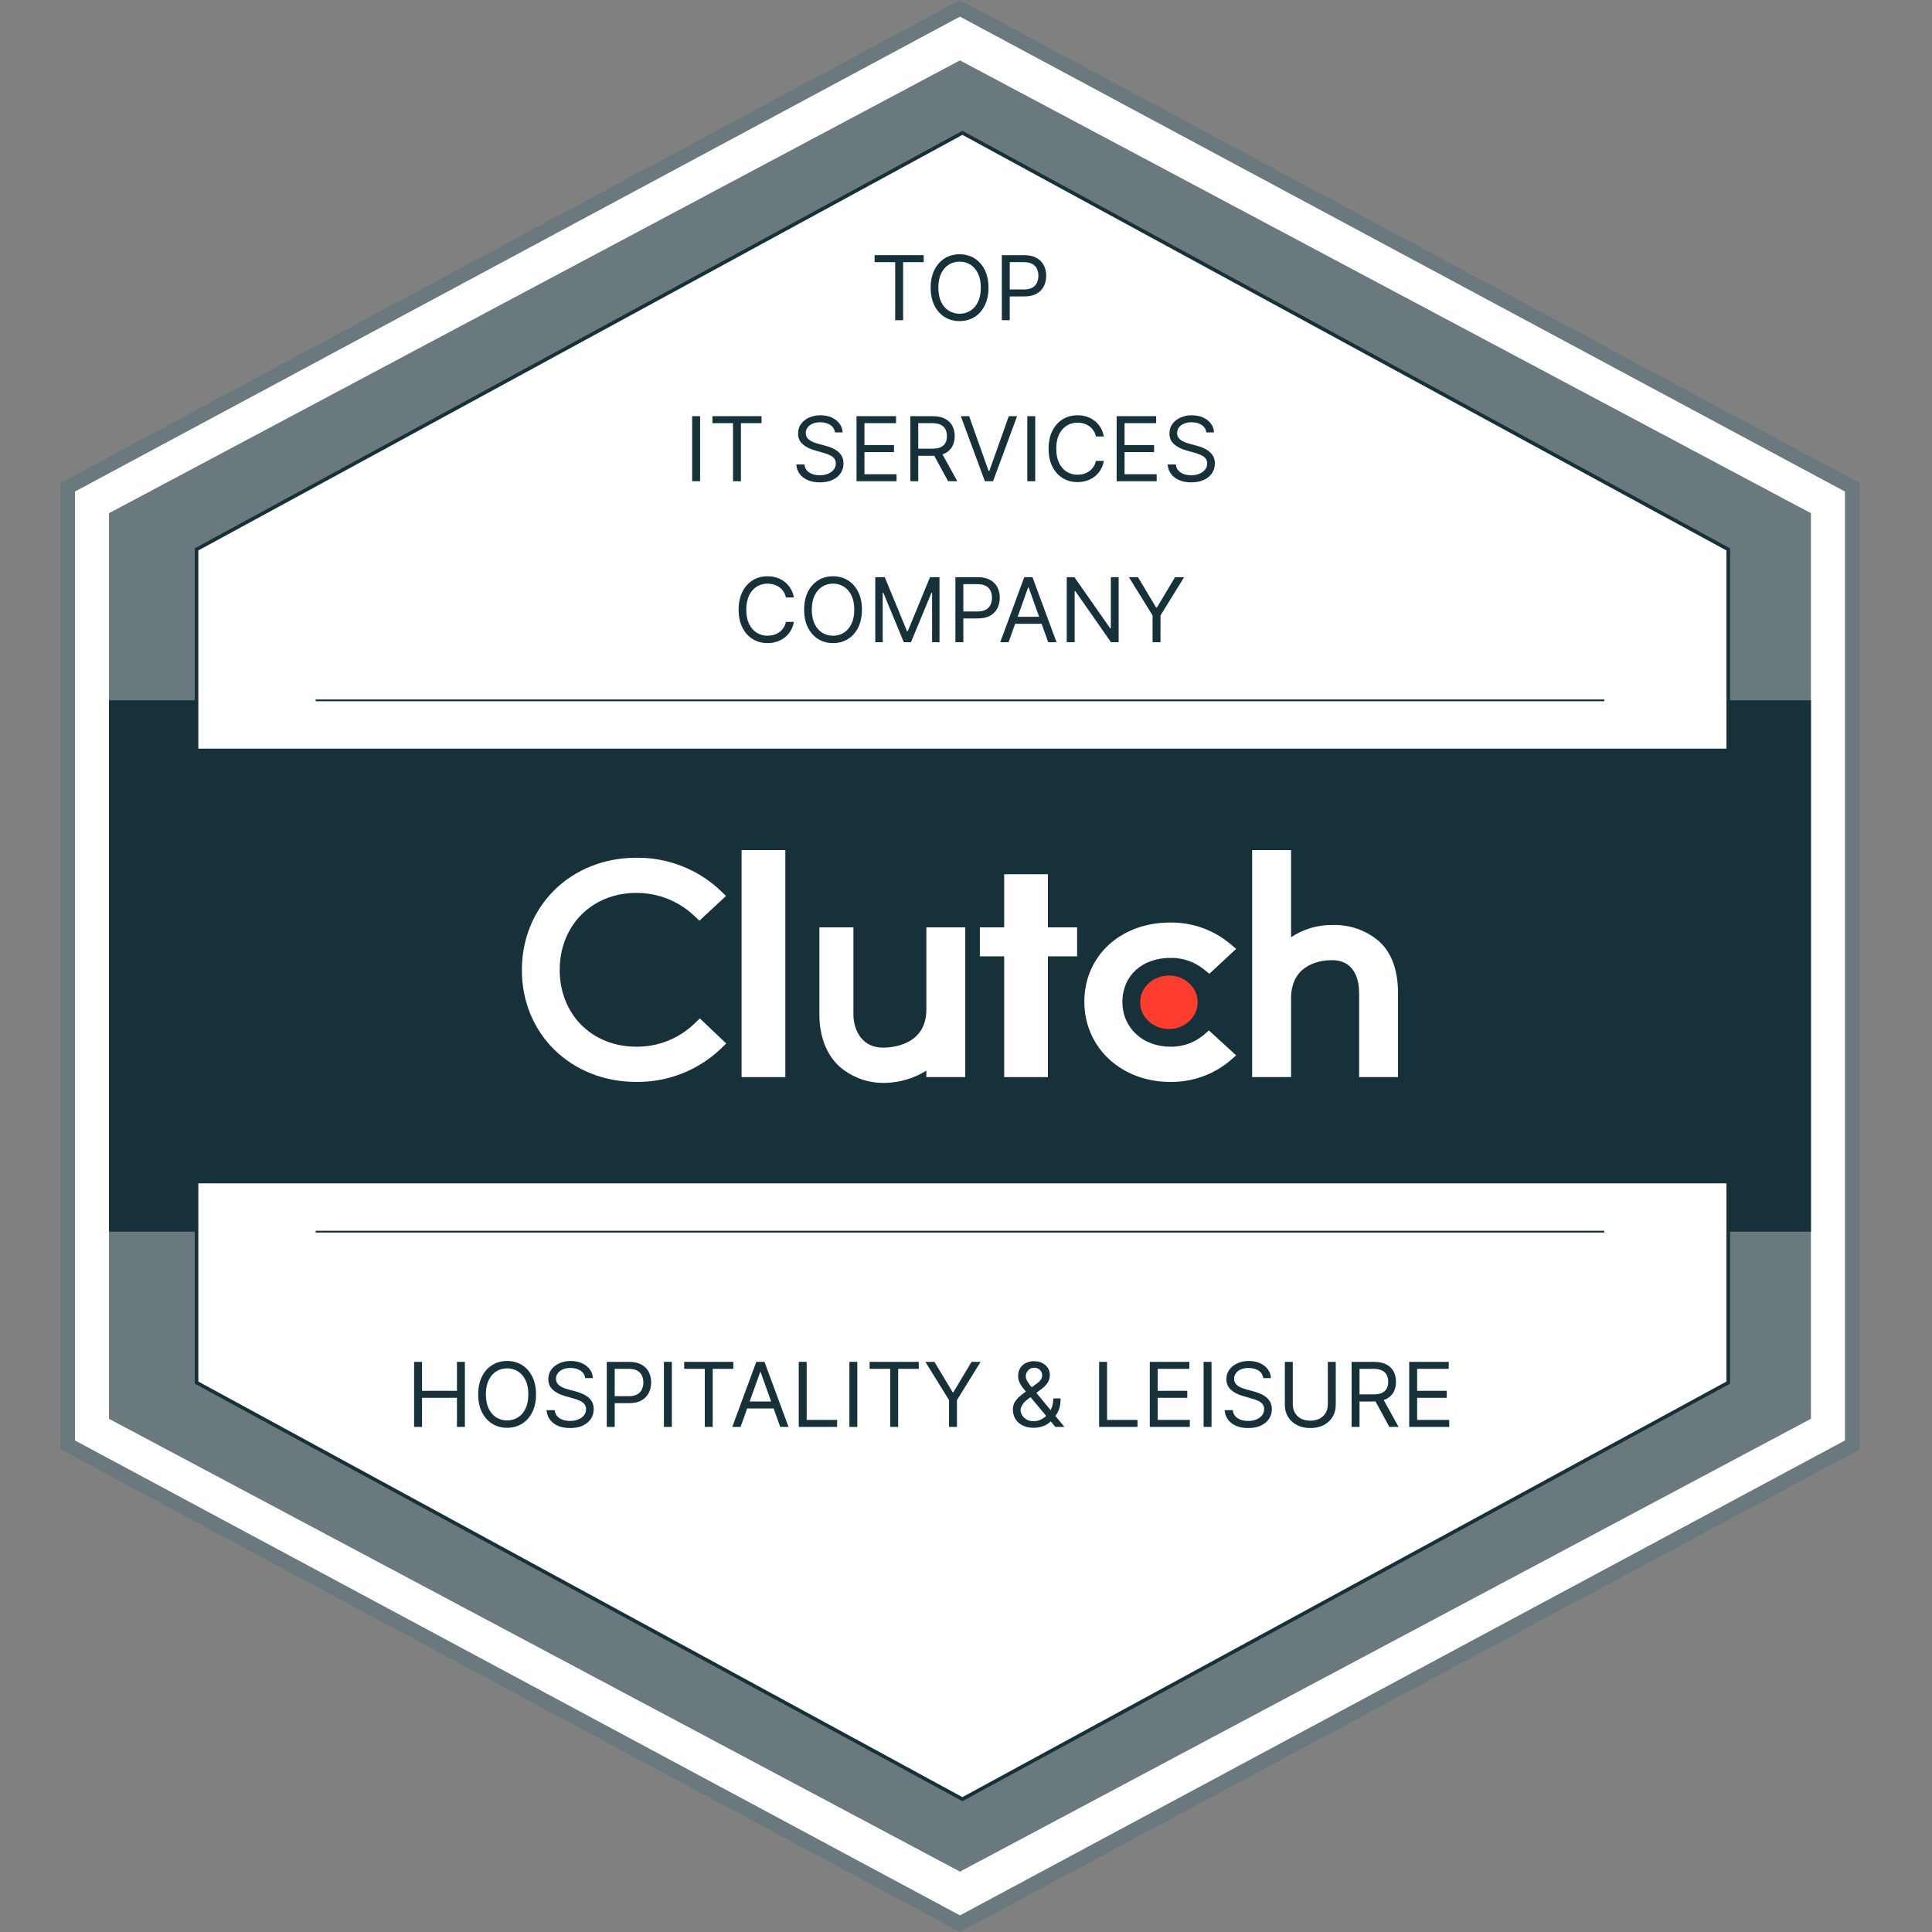 <svg width="160" height="160" viewBox="0 0 160 160" fill="none" xmlns="http://www.w3.org/2000/svg">
<rect x="0" y="0" width="160" height="160" fill="#808080" stroke="none"/>
<g clip-path="url(#clip0_5925_4251)">
<path d="M153.598 40.344V119.656L79.702 159.313L5.806 119.656V40.344L79.702 0.688L153.598 40.344Z" fill="white"/>
<path d="M79.5 160L79.218 159.847L5 120.019V40L5.318 39.833L79.5 0L79.782 0.153L154 40V120.04L79.5 160ZM6.208 119.292L79.5 158.624L152.792 119.292V40.708L79.5 1.376L6.208 40.708V119.292Z" fill="#6A797D"/>
<path d="M149.973 42.501V117.499L79.5 155L9.027 117.499V42.501L79.5 5L149.973 42.501Z" fill="#6A797D"/>
<path d="M149.973 58H9.027V102H149.973V58Z" fill="#17313B"/>
<path d="M143.127 45.499V114.501L79.701 149L16.275 114.501V45.499L79.701 11L143.127 45.499Z" fill="white"/>
<path d="M143.277 45.411V114.588L79.702 149.169L16.127 114.588V45.411L79.702 10.831L143.277 45.411ZM16.425 45.587V114.413L79.702 148.831L142.978 114.413V45.587L79.702 11.169L16.425 45.587Z" fill="#17313B"/>
<path d="M147.96 62H11.041V98H147.96V62Z" fill="#17313B"/>
<path d="M132.858 101.926V102.074H26.142V101.926H132.858Z" fill="#17313B"/>
<path d="M132.858 57.926V58.074H26.142V57.926H132.858Z" fill="#17313B"/>
<path d="M65.038 70.4H61.414V89.2H65.038V70.4Z" fill="white"/>
<path d="M76.717 83.6C76.717 86.527 73.926 86.76 73.145 86.76C71.188 86.76 70.676 85.047 70.676 84.016V76.8H67.857V84C67.857 85.816 68.433 87.315 69.504 88.312C70.558 89.237 71.928 89.727 73.334 89.68C74.533 89.65 75.703 89.299 76.717 88.663V89.2H79.939V76.8H76.717V83.6Z" fill="white"/>
<path d="M86.784 72.4H83.16V76.8H81.147V79.2H83.16V89.2H86.784V79.2H89.201V76.8H86.784V72.4Z" fill="white"/>
<path d="M99.635 85.753C98.873 86.371 97.916 86.701 96.932 86.684C94.637 86.684 92.953 85.12 92.953 82.972C92.953 80.824 94.564 79.328 96.932 79.328C97.919 79.31 98.882 79.634 99.654 80.243L100.154 80.643L102.376 78.579L101.82 78.116C100.44 76.985 98.7 76.376 96.911 76.4C92.792 76.4 89.8 79.165 89.8 82.96C89.8 86.756 92.865 89.6 96.911 89.6C98.709 89.628 100.457 89.013 101.836 87.868L102.372 87.4L100.116 85.336L99.633 85.753H99.635Z" fill="white"/>
<path d="M114.225 77.967C113.151 77.044 111.767 76.557 110.347 76.603C109.127 76.588 107.933 76.942 106.92 77.619V70.4H103.698V89.2H106.92V82.68C106.92 79.752 109.509 79.516 110.291 79.516C112.247 79.516 112.558 81.231 112.558 82.264V89.2H115.779V82.28C115.779 80.464 115.312 78.967 114.225 77.967Z" fill="white"/>
<path d="M96.804 85.221C98.119 85.221 99.185 84.228 99.185 83.004C99.185 81.78 98.119 80.788 96.804 80.788C95.49 80.788 94.424 81.78 94.424 83.004C94.424 84.228 95.49 85.221 96.804 85.221Z" fill="#FF3D2E"/>
<path d="M57.44 84.835C56.16 86.038 54.458 86.702 52.695 86.683C49.023 86.683 46.353 84.003 46.353 80.323C46.353 76.643 49.023 73.947 52.695 73.947C54.448 73.938 56.139 74.594 57.423 75.779L57.923 76.247L60.126 74.2L59.642 73.732C57.768 71.97 55.276 71.004 52.695 71.035C47.287 71.035 43.22 75.035 43.22 80.339C43.22 85.643 47.303 89.6 52.695 89.6C55.284 89.629 57.784 88.655 59.662 86.884L60.145 86.421L57.959 84.341L57.44 84.837V84.835Z" fill="white"/>
<path d="M82.966 26.519V21.131H84.798C85.224 21.131 85.572 21.208 85.842 21.36C86.114 21.511 86.315 21.715 86.446 21.973C86.576 22.231 86.642 22.518 86.642 22.836C86.642 23.153 86.576 23.442 86.446 23.701C86.317 23.961 86.117 24.168 85.847 24.322C85.577 24.475 85.231 24.551 84.809 24.551H83.496V23.972H84.788C85.079 23.972 85.313 23.922 85.49 23.822C85.666 23.722 85.794 23.587 85.874 23.417C85.955 23.245 85.995 23.052 85.995 22.836C85.995 22.62 85.955 22.427 85.874 22.257C85.794 22.087 85.665 21.954 85.487 21.857C85.309 21.759 85.072 21.71 84.777 21.71H83.623V26.519H82.966Z" fill="#17313B"/>
<path d="M81.862 23.825C81.862 24.393 81.759 24.884 81.552 25.298C81.346 25.712 81.062 26.031 80.702 26.255C80.342 26.48 79.931 26.592 79.468 26.592C79.006 26.592 78.594 26.48 78.234 26.255C77.874 26.031 77.591 25.712 77.384 25.298C77.177 24.884 77.074 24.393 77.074 23.825C77.074 23.257 77.177 22.766 77.384 22.352C77.591 21.938 77.874 21.619 78.234 21.394C78.594 21.17 79.006 21.058 79.468 21.058C79.931 21.058 80.342 21.17 80.702 21.394C81.062 21.619 81.346 21.938 81.552 22.352C81.759 22.766 81.862 23.257 81.862 23.825ZM81.227 23.825C81.227 23.358 81.148 22.965 80.991 22.644C80.836 22.323 80.625 22.08 80.358 21.915C80.093 21.75 79.797 21.668 79.468 21.668C79.14 21.668 78.842 21.75 78.576 21.915C78.311 22.08 78.1 22.323 77.943 22.644C77.787 22.965 77.71 23.358 77.71 23.825C77.71 24.291 77.787 24.685 77.943 25.006C78.1 25.327 78.311 25.57 78.576 25.735C78.842 25.899 79.14 25.982 79.468 25.982C79.797 25.982 80.093 25.899 80.358 25.735C80.625 25.57 80.836 25.327 80.991 25.006C81.148 24.685 81.227 24.291 81.227 23.825Z" fill="#17313B"/>
<path d="M72.431 21.71V21.131H76.498V21.71H74.793V26.519H74.136V21.71H72.431Z" fill="#17313B"/>
<path d="M99.899 35.812C99.868 35.545 99.739 35.338 99.513 35.191C99.287 35.044 99.01 34.97 98.681 34.97C98.441 34.97 98.231 35.008 98.051 35.086C97.873 35.163 97.733 35.269 97.632 35.404C97.534 35.539 97.484 35.692 97.484 35.864C97.484 36.008 97.519 36.132 97.587 36.235C97.658 36.337 97.748 36.422 97.858 36.49C97.967 36.557 98.082 36.612 98.202 36.656C98.322 36.698 98.432 36.732 98.533 36.758L99.084 36.906C99.225 36.943 99.382 36.993 99.555 37.058C99.73 37.123 99.897 37.212 100.056 37.324C100.216 37.435 100.349 37.577 100.453 37.75C100.557 37.924 100.609 38.137 100.609 38.389C100.609 38.681 100.532 38.944 100.379 39.179C100.227 39.414 100.004 39.6 99.711 39.739C99.42 39.877 99.066 39.947 98.649 39.947C98.261 39.947 97.925 39.884 97.64 39.76C97.358 39.635 97.135 39.462 96.973 39.239C96.812 39.016 96.721 38.758 96.7 38.463H97.378C97.396 38.666 97.465 38.835 97.585 38.968C97.707 39.1 97.86 39.198 98.046 39.263C98.233 39.326 98.434 39.357 98.649 39.357C98.9 39.357 99.125 39.317 99.325 39.236C99.524 39.154 99.682 39.04 99.799 38.895C99.915 38.747 99.973 38.575 99.973 38.379C99.973 38.2 99.923 38.054 99.823 37.942C99.722 37.83 99.589 37.739 99.425 37.669C99.261 37.599 99.084 37.537 98.893 37.484L98.226 37.295C97.802 37.174 97.466 37.001 97.219 36.777C96.972 36.553 96.849 36.259 96.849 35.896C96.849 35.594 96.931 35.331 97.095 35.107C97.261 34.88 97.483 34.705 97.762 34.581C98.043 34.454 98.356 34.391 98.702 34.391C99.052 34.391 99.363 34.453 99.634 34.578C99.906 34.701 100.122 34.869 100.281 35.083C100.441 35.297 100.526 35.54 100.535 35.812H99.899Z" fill="#17313B"/>
<path d="M92.476 39.852V34.465H95.749V35.044H93.132V36.864H95.579V37.443H93.132V39.273H95.791V39.852H92.476Z" fill="#17313B"/>
<path d="M91.415 36.148H90.758C90.719 35.961 90.651 35.796 90.554 35.654C90.459 35.512 90.343 35.392 90.205 35.296C90.069 35.198 89.918 35.124 89.752 35.075C89.586 35.026 89.413 35.001 89.233 35.001C88.904 35.001 88.607 35.084 88.34 35.249C88.076 35.413 87.865 35.656 87.707 35.977C87.552 36.298 87.474 36.692 87.474 37.158C87.474 37.625 87.552 38.019 87.707 38.34C87.865 38.66 88.076 38.903 88.34 39.068C88.607 39.233 88.904 39.315 89.233 39.315C89.413 39.315 89.586 39.291 89.752 39.242C89.918 39.193 90.069 39.12 90.205 39.023C90.343 38.925 90.459 38.805 90.554 38.663C90.651 38.519 90.719 38.354 90.758 38.169H91.415C91.366 38.444 91.276 38.69 91.145 38.908C91.014 39.125 90.852 39.31 90.658 39.463C90.463 39.614 90.245 39.728 90.004 39.807C89.763 39.886 89.507 39.926 89.233 39.926C88.77 39.926 88.359 39.813 87.999 39.589C87.639 39.364 87.355 39.045 87.149 38.631C86.942 38.218 86.839 37.727 86.839 37.158C86.839 36.59 86.942 36.099 87.149 35.685C87.355 35.271 87.639 34.952 87.999 34.728C88.359 34.503 88.77 34.391 89.233 34.391C89.507 34.391 89.763 34.431 90.004 34.51C90.245 34.588 90.463 34.704 90.658 34.857C90.852 35.008 91.014 35.192 91.145 35.409C91.276 35.625 91.366 35.871 91.415 36.148Z" fill="#17313B"/>
<path d="M85.734 34.465V39.852H85.077V34.465H85.734Z" fill="#17313B"/>
<path d="M80.26 34.465L81.87 39H81.933L83.544 34.465H84.232L82.241 39.852H81.563L79.571 34.465H80.26Z" fill="#17313B"/>
<path d="M75.391 39.852V34.465H77.223C77.647 34.465 77.995 34.537 78.267 34.681C78.538 34.823 78.74 35.018 78.87 35.267C79.001 35.516 79.066 35.799 79.066 36.117C79.066 36.434 79.001 36.716 78.87 36.961C78.74 37.207 78.539 37.4 78.269 37.54C77.999 37.678 77.654 37.748 77.234 37.748H75.751V37.158H77.213C77.502 37.158 77.735 37.116 77.912 37.032C78.09 36.948 78.219 36.829 78.298 36.674C78.38 36.518 78.42 36.333 78.42 36.117C78.42 35.901 78.38 35.713 78.298 35.551C78.217 35.39 78.087 35.265 77.909 35.178C77.731 35.088 77.495 35.044 77.202 35.044H76.047V39.852H75.391ZM77.944 37.432L79.278 39.852H78.516L77.202 37.432H77.944Z" fill="#17313B"/>
<path d="M70.934 39.852V34.465H74.207V35.044H71.59V36.864H74.037V37.443H71.59V39.273H74.249V39.852H70.934Z" fill="#17313B"/>
<path d="M69.144 35.812C69.113 35.545 68.984 35.338 68.758 35.191C68.532 35.044 68.255 34.97 67.926 34.97C67.686 34.97 67.476 35.008 67.296 35.086C67.118 35.163 66.978 35.269 66.877 35.404C66.779 35.539 66.729 35.692 66.729 35.864C66.729 36.008 66.764 36.132 66.832 36.235C66.903 36.337 66.993 36.422 67.103 36.49C67.212 36.557 67.327 36.612 67.447 36.656C67.567 36.698 67.677 36.732 67.778 36.758L68.329 36.906C68.47 36.943 68.627 36.993 68.8 37.058C68.975 37.123 69.142 37.212 69.301 37.324C69.461 37.435 69.594 37.577 69.698 37.75C69.802 37.924 69.854 38.137 69.854 38.389C69.854 38.681 69.777 38.944 69.624 39.179C69.472 39.414 69.249 39.6 68.956 39.739C68.665 39.877 68.311 39.947 67.894 39.947C67.506 39.947 67.17 39.884 66.885 39.76C66.603 39.635 66.38 39.462 66.218 39.239C66.057 39.016 65.966 38.758 65.945 38.463H66.623C66.641 38.666 66.71 38.835 66.83 38.968C66.952 39.1 67.105 39.198 67.291 39.263C67.478 39.326 67.679 39.357 67.894 39.357C68.145 39.357 68.37 39.317 68.57 39.236C68.769 39.154 68.927 39.04 69.044 38.895C69.16 38.747 69.219 38.575 69.219 38.379C69.219 38.2 69.168 38.054 69.068 37.942C68.967 37.83 68.835 37.739 68.67 37.669C68.506 37.599 68.329 37.537 68.138 37.484L67.471 37.295C67.047 37.174 66.712 37.001 66.464 36.777C66.217 36.553 66.094 36.259 66.094 35.896C66.094 35.594 66.176 35.331 66.34 35.107C66.506 34.88 66.728 34.705 67.007 34.581C67.288 34.454 67.601 34.391 67.947 34.391C68.297 34.391 68.608 34.453 68.88 34.578C69.151 34.701 69.367 34.869 69.526 35.083C69.686 35.297 69.771 35.54 69.78 35.812H69.144Z" fill="#17313B"/>
<path d="M58.999 35.044V34.465H63.067V35.044H61.361V39.852H60.705V35.044H58.999Z" fill="#17313B"/>
<path d="M57.979 34.465V39.852H57.322V34.465H57.979Z" fill="#17313B"/>
<path d="M93.49 47.798H94.242L95.746 50.313H95.81L97.314 47.798H98.066L96.107 50.965V53.185H95.45V50.965L93.49 47.798Z" fill="#17313B"/>
<path d="M92.642 47.798V53.185H92.007L89.052 48.955H88.999V53.185H88.342V47.798H88.977L91.943 52.038H91.996V47.798H92.642Z" fill="#17313B"/>
<path d="M83.525 53.185H82.836L84.827 47.798H85.505L87.497 53.185H86.808L85.188 48.65H85.145L83.525 53.185ZM83.779 51.081H86.554V51.659H83.779V51.081Z" fill="#17313B"/>
<path d="M79.122 53.185V47.798H80.955C81.38 47.798 81.728 47.874 81.998 48.027C82.27 48.178 82.471 48.382 82.602 48.64C82.733 48.897 82.798 49.185 82.798 49.502C82.798 49.82 82.733 50.108 82.602 50.368C82.473 50.627 82.273 50.834 82.003 50.989C81.733 51.141 81.387 51.218 80.965 51.218H79.652V50.639H80.944C81.235 50.639 81.469 50.589 81.646 50.489C81.822 50.389 81.95 50.254 82.03 50.084C82.111 49.912 82.152 49.718 82.152 49.502C82.152 49.287 82.111 49.094 82.03 48.924C81.95 48.754 81.822 48.62 81.643 48.524C81.465 48.426 81.228 48.377 80.933 48.377H79.779V53.185H79.122Z" fill="#17313B"/>
<path d="M72.487 47.798H73.271L75.114 52.27H75.178L77.021 47.798H77.805V53.185H77.191V49.092H77.138L75.443 53.185H74.85L73.155 49.092H73.102V53.185H72.487V47.798Z" fill="#17313B"/>
<path d="M71.383 50.491C71.383 51.06 71.279 51.551 71.073 51.964C70.866 52.378 70.583 52.697 70.223 52.922C69.863 53.146 69.451 53.259 68.989 53.259C68.526 53.259 68.115 53.146 67.755 52.922C67.394 52.697 67.111 52.378 66.905 51.964C66.698 51.551 66.595 51.06 66.595 50.491C66.595 49.923 66.698 49.432 66.905 49.018C67.111 48.605 67.394 48.285 67.755 48.061C68.115 47.836 68.526 47.724 68.989 47.724C69.451 47.724 69.863 47.836 70.223 48.061C70.583 48.285 70.866 48.605 71.073 49.018C71.279 49.432 71.383 49.923 71.383 50.491ZM70.747 50.491C70.747 50.025 70.669 49.631 70.511 49.31C70.356 48.989 70.145 48.746 69.879 48.582C69.614 48.417 69.317 48.334 68.989 48.334C68.66 48.334 68.363 48.417 68.096 48.582C67.832 48.746 67.621 48.989 67.463 49.31C67.308 49.631 67.23 50.025 67.23 50.491C67.23 50.958 67.308 51.352 67.463 51.672C67.621 51.993 67.832 52.236 68.096 52.401C68.363 52.566 68.66 52.648 68.989 52.648C69.317 52.648 69.614 52.566 69.879 52.401C70.145 52.236 70.356 51.993 70.511 51.672C70.669 51.352 70.747 50.958 70.747 50.491Z" fill="#17313B"/>
<path d="M65.745 49.481H65.088C65.049 49.294 64.981 49.129 64.884 48.987C64.789 48.845 64.673 48.725 64.535 48.629C64.399 48.531 64.248 48.457 64.082 48.408C63.916 48.359 63.743 48.334 63.563 48.334C63.235 48.334 62.937 48.417 62.67 48.582C62.406 48.746 62.195 48.989 62.038 49.31C61.882 49.631 61.804 50.025 61.804 50.491C61.804 50.958 61.882 51.352 62.038 51.672C62.195 51.993 62.406 52.236 62.67 52.401C62.937 52.566 63.235 52.648 63.563 52.648C63.743 52.648 63.916 52.624 64.082 52.575C64.248 52.526 64.399 52.453 64.535 52.356C64.673 52.258 64.789 52.138 64.884 51.996C64.981 51.852 65.049 51.687 65.088 51.502H65.745C65.696 51.777 65.606 52.023 65.475 52.241C65.344 52.458 65.182 52.643 64.988 52.796C64.793 52.947 64.576 53.061 64.334 53.14C64.094 53.219 63.837 53.259 63.563 53.259C63.1 53.259 62.689 53.146 62.329 52.922C61.969 52.697 61.685 52.378 61.479 51.964C61.272 51.551 61.169 51.06 61.169 50.491C61.169 49.923 61.272 49.432 61.479 49.018C61.685 48.605 61.969 48.285 62.329 48.061C62.689 47.836 63.1 47.724 63.563 47.724C63.837 47.724 64.094 47.764 64.334 47.843C64.576 47.921 64.793 48.037 64.988 48.19C65.182 48.34 65.344 48.525 65.475 48.742C65.606 48.958 65.696 49.204 65.745 49.481Z" fill="#17313B"/>
<path d="M116.704 118.17V112.783H119.977V113.361H117.361V115.182H119.808V115.76H117.361V117.591H120.02V118.17H116.704Z" fill="#17313B"/>
<path d="M111.935 118.17V112.783H113.767C114.191 112.783 114.539 112.855 114.811 112.998C115.082 113.14 115.284 113.336 115.414 113.585C115.545 113.834 115.61 114.117 115.61 114.435C115.61 114.752 115.545 115.034 115.414 115.279C115.284 115.525 115.083 115.717 114.813 115.858C114.543 115.996 114.198 116.066 113.778 116.066H112.295V115.476H113.757C114.046 115.476 114.279 115.434 114.456 115.35C114.634 115.266 114.763 115.147 114.842 114.992C114.924 114.836 114.964 114.65 114.964 114.435C114.964 114.219 114.924 114.03 114.842 113.869C114.761 113.708 114.631 113.583 114.453 113.496C114.275 113.406 114.039 113.361 113.746 113.361H112.591V118.17H111.935ZM114.487 115.75L115.822 118.17H115.06L113.746 115.75H114.487Z" fill="#17313B"/>
<path d="M109.965 112.783H110.622V116.35C110.622 116.718 110.535 117.047 110.36 117.336C110.187 117.624 109.943 117.851 109.627 118.017C109.31 118.182 108.94 118.265 108.514 118.265C108.089 118.265 107.718 118.182 107.402 118.017C107.086 117.851 106.841 117.624 106.666 117.336C106.493 117.047 106.406 116.718 106.406 116.35V112.783H107.063V116.297C107.063 116.56 107.121 116.794 107.238 116.999C107.354 117.203 107.52 117.363 107.736 117.481C107.953 117.596 108.212 117.654 108.514 117.654C108.816 117.654 109.076 117.596 109.293 117.481C109.51 117.363 109.676 117.203 109.791 116.999C109.907 116.794 109.965 116.56 109.965 116.297V112.783Z" fill="#17313B"/>
<path d="M104.617 114.13C104.585 113.863 104.456 113.656 104.23 113.509C104.004 113.362 103.727 113.288 103.399 113.288C103.159 113.288 102.949 113.327 102.769 113.404C102.59 113.481 102.451 113.587 102.35 113.722C102.251 113.857 102.202 114.011 102.202 114.183C102.202 114.326 102.236 114.45 102.305 114.553C102.376 114.655 102.466 114.74 102.575 114.809C102.685 114.875 102.799 114.93 102.92 114.974C103.04 115.016 103.15 115.051 103.251 115.077L103.801 115.224C103.943 115.261 104.1 115.312 104.273 115.377C104.448 115.442 104.614 115.53 104.773 115.642C104.934 115.753 105.066 115.895 105.171 116.069C105.275 116.242 105.327 116.455 105.327 116.708C105.327 116.999 105.25 117.262 105.096 117.497C104.945 117.732 104.722 117.919 104.429 118.057C104.138 118.196 103.784 118.265 103.367 118.265C102.979 118.265 102.642 118.203 102.358 118.078C102.076 117.954 101.853 117.78 101.691 117.557C101.53 117.335 101.439 117.076 101.418 116.781H102.096C102.114 116.985 102.182 117.153 102.302 117.286C102.424 117.418 102.578 117.516 102.763 117.581C102.95 117.644 103.152 117.676 103.367 117.676C103.618 117.676 103.843 117.635 104.042 117.555C104.242 117.472 104.4 117.358 104.516 117.213C104.633 117.066 104.691 116.894 104.691 116.697C104.691 116.518 104.641 116.373 104.54 116.261C104.44 116.148 104.307 116.057 104.143 115.987C103.979 115.917 103.801 115.856 103.611 115.803L102.943 115.614C102.52 115.493 102.184 115.32 101.937 115.095C101.69 114.871 101.566 114.577 101.566 114.214C101.566 113.912 101.648 113.649 101.813 113.425C101.979 113.199 102.201 113.023 102.48 112.899C102.761 112.773 103.074 112.709 103.42 112.709C103.77 112.709 104.08 112.772 104.352 112.896C104.624 113.019 104.84 113.187 104.998 113.401C105.159 113.615 105.244 113.858 105.253 114.13H104.617Z" fill="#17313B"/>
<path d="M100.334 112.783V118.17H99.678V112.783H100.334Z" fill="#17313B"/>
<path d="M95.221 118.17V112.783H98.494V113.361H95.877V115.182H98.324V115.76H95.877V117.591H98.536V118.17H95.221Z" fill="#17313B"/>
<path d="M91.025 118.17V112.783H91.682V117.591H94.203V118.17H91.025Z" fill="#17313B"/>
<path d="M85.609 118.244C85.253 118.244 84.946 118.179 84.688 118.049C84.43 117.92 84.231 117.742 84.092 117.515C83.953 117.289 83.883 117.03 83.883 116.739C83.883 116.515 83.93 116.316 84.026 116.142C84.123 115.967 84.256 115.805 84.426 115.656C84.597 115.505 84.794 115.354 85.016 115.203L85.8 114.624C85.954 114.524 86.076 114.417 86.168 114.303C86.262 114.19 86.309 114.04 86.309 113.856C86.309 113.72 86.248 113.587 86.126 113.459C86.006 113.331 85.848 113.267 85.652 113.267C85.514 113.267 85.392 113.302 85.286 113.372C85.182 113.441 85.1 113.528 85.04 113.635C84.982 113.741 84.953 113.849 84.953 113.962C84.953 114.088 84.987 114.216 85.056 114.346C85.127 114.474 85.216 114.605 85.323 114.74C85.433 114.873 85.546 115.01 85.662 115.151L88.152 118.17H87.4L85.345 115.708C85.154 115.48 84.981 115.273 84.826 115.087C84.67 114.901 84.547 114.718 84.455 114.538C84.363 114.357 84.317 114.161 84.317 113.951C84.317 113.709 84.371 113.497 84.479 113.314C84.588 113.13 84.741 112.987 84.937 112.886C85.135 112.782 85.366 112.73 85.631 112.73C85.903 112.73 86.136 112.783 86.332 112.888C86.528 112.992 86.679 113.129 86.785 113.301C86.891 113.471 86.944 113.656 86.944 113.856C86.944 114.114 86.88 114.338 86.751 114.527C86.622 114.716 86.446 114.893 86.224 115.056L85.143 115.855C84.9 116.034 84.735 116.208 84.648 116.376C84.562 116.545 84.518 116.666 84.518 116.739C84.518 116.908 84.562 117.065 84.651 117.21C84.739 117.356 84.864 117.473 85.024 117.563C85.185 117.652 85.373 117.697 85.588 117.697C85.793 117.697 85.993 117.654 86.187 117.568C86.381 117.48 86.557 117.354 86.714 117.189C86.873 117.024 86.998 116.826 87.09 116.595C87.183 116.363 87.23 116.103 87.23 115.813H87.834C87.834 116.171 87.793 116.463 87.71 116.689C87.626 116.916 87.533 117.093 87.429 117.221C87.325 117.349 87.241 117.444 87.177 117.507C87.156 117.534 87.137 117.56 87.119 117.586C87.101 117.613 87.082 117.639 87.061 117.665C86.886 117.86 86.665 118.005 86.399 118.102C86.132 118.197 85.869 118.244 85.609 118.244Z" fill="#17313B"/>
<path d="M76.635 112.783H77.387L78.891 115.297H78.955L80.459 112.783H81.211L79.251 115.95V118.17H78.594V115.95L76.635 112.783Z" fill="#17313B"/>
<path d="M72.019 113.361V112.783H76.087V113.361H74.382V118.17H73.725V113.361H72.019Z" fill="#17313B"/>
<path d="M70.999 112.783V118.17H70.343V112.783H70.999Z" fill="#17313B"/>
<path d="M66.148 118.17V112.783H66.805V117.591H69.326V118.17H66.148Z" fill="#17313B"/>
<path d="M61.331 118.17H60.643L62.634 112.783H63.312L65.303 118.17H64.615L62.994 113.635H62.952L61.331 118.17ZM61.585 116.066H64.361V116.644H61.585V116.066Z" fill="#17313B"/>
<path d="M56.661 113.361V112.783H60.729V113.361H59.023V118.17H58.367V113.361H56.661Z" fill="#17313B"/>
<path d="M55.64 112.783V118.17H54.983V112.783H55.64Z" fill="#17313B"/>
<path d="M50.25 118.17V112.783H52.083C52.508 112.783 52.856 112.859 53.126 113.012C53.398 113.162 53.599 113.367 53.73 113.624C53.86 113.882 53.926 114.17 53.926 114.487C53.926 114.805 53.86 115.093 53.73 115.353C53.601 115.612 53.401 115.819 53.131 115.973C52.861 116.126 52.515 116.202 52.093 116.202H50.78V115.624H52.072C52.363 115.624 52.597 115.574 52.774 115.474C52.95 115.374 53.078 115.239 53.158 115.069C53.239 114.897 53.28 114.703 53.28 114.487C53.28 114.272 53.239 114.079 53.158 113.909C53.078 113.738 52.949 113.605 52.771 113.509C52.593 113.411 52.356 113.361 52.061 113.361H50.907V118.17H50.25Z" fill="#17313B"/>
<path d="M48.461 114.13C48.429 113.863 48.3 113.656 48.074 113.509C47.848 113.362 47.571 113.288 47.243 113.288C47.002 113.288 46.792 113.327 46.612 113.404C46.434 113.481 46.294 113.587 46.194 113.722C46.095 113.857 46.046 114.011 46.046 114.183C46.046 114.326 46.08 114.45 46.149 114.553C46.219 114.655 46.309 114.74 46.419 114.809C46.529 114.875 46.643 114.93 46.763 114.974C46.883 115.016 46.994 115.051 47.094 115.077L47.645 115.224C47.786 115.261 47.944 115.312 48.117 115.377C48.291 115.442 48.458 115.53 48.617 115.642C48.778 115.753 48.91 115.895 49.014 116.069C49.118 116.242 49.17 116.455 49.17 116.708C49.17 116.999 49.094 117.262 48.94 117.497C48.788 117.732 48.566 117.919 48.273 118.057C47.981 118.196 47.627 118.265 47.211 118.265C46.822 118.265 46.486 118.203 46.202 118.078C45.919 117.954 45.697 117.78 45.535 117.557C45.374 117.335 45.283 117.076 45.262 116.781H45.94C45.957 116.985 46.026 117.153 46.146 117.286C46.268 117.418 46.422 117.516 46.607 117.581C46.794 117.644 46.995 117.676 47.211 117.676C47.462 117.676 47.687 117.635 47.886 117.555C48.086 117.472 48.244 117.358 48.36 117.213C48.477 117.066 48.535 116.894 48.535 116.697C48.535 116.518 48.485 116.373 48.384 116.261C48.283 116.148 48.151 116.057 47.987 115.987C47.823 115.917 47.645 115.856 47.455 115.803L46.787 115.614C46.363 115.493 46.028 115.32 45.781 115.095C45.534 114.871 45.41 114.577 45.41 114.214C45.41 113.912 45.492 113.649 45.656 113.425C45.822 113.199 46.045 113.023 46.324 112.899C46.604 112.773 46.918 112.709 47.264 112.709C47.613 112.709 47.924 112.772 48.196 112.896C48.468 113.019 48.683 113.187 48.842 113.401C49.003 113.615 49.087 113.858 49.096 114.13H48.461Z" fill="#17313B"/>
<path d="M44.391 115.477C44.391 116.045 44.287 116.536 44.081 116.95C43.874 117.364 43.591 117.683 43.231 117.907C42.87 118.132 42.459 118.244 41.997 118.244C41.534 118.244 41.123 118.132 40.763 117.907C40.402 117.683 40.119 117.364 39.912 116.95C39.706 116.536 39.602 116.045 39.602 115.477C39.602 114.909 39.706 114.418 39.912 114.004C40.119 113.59 40.402 113.271 40.763 113.046C41.123 112.822 41.534 112.709 41.997 112.709C42.459 112.709 42.87 112.822 43.231 113.046C43.591 113.271 43.874 113.59 44.081 114.004C44.287 114.418 44.391 114.909 44.391 115.477ZM43.755 115.477C43.755 115.01 43.676 114.617 43.519 114.296C43.364 113.975 43.153 113.732 42.886 113.567C42.621 113.402 42.325 113.32 41.997 113.32C41.668 113.32 41.371 113.402 41.104 113.567C40.839 113.732 40.628 113.975 40.471 114.296C40.316 114.617 40.238 115.01 40.238 115.477C40.238 115.943 40.316 116.337 40.471 116.658C40.628 116.979 40.839 117.222 41.104 117.386C41.371 117.551 41.668 117.634 41.997 117.634C42.325 117.634 42.621 117.551 42.886 117.386C43.153 117.222 43.364 116.979 43.519 116.658C43.676 116.337 43.755 115.943 43.755 115.477Z" fill="#17313B"/>
<path d="M34.294 118.17V112.783H34.951V115.182H37.843V112.783H38.499V118.17H37.843V115.76H34.951V118.17H34.294Z" fill="#17313B"/>
</g>
<defs>
<clipPath id="clip0_5925_4251">
<rect width="149" height="160" fill="white" transform="translate(5)"/>
</clipPath>
</defs>
</svg>
